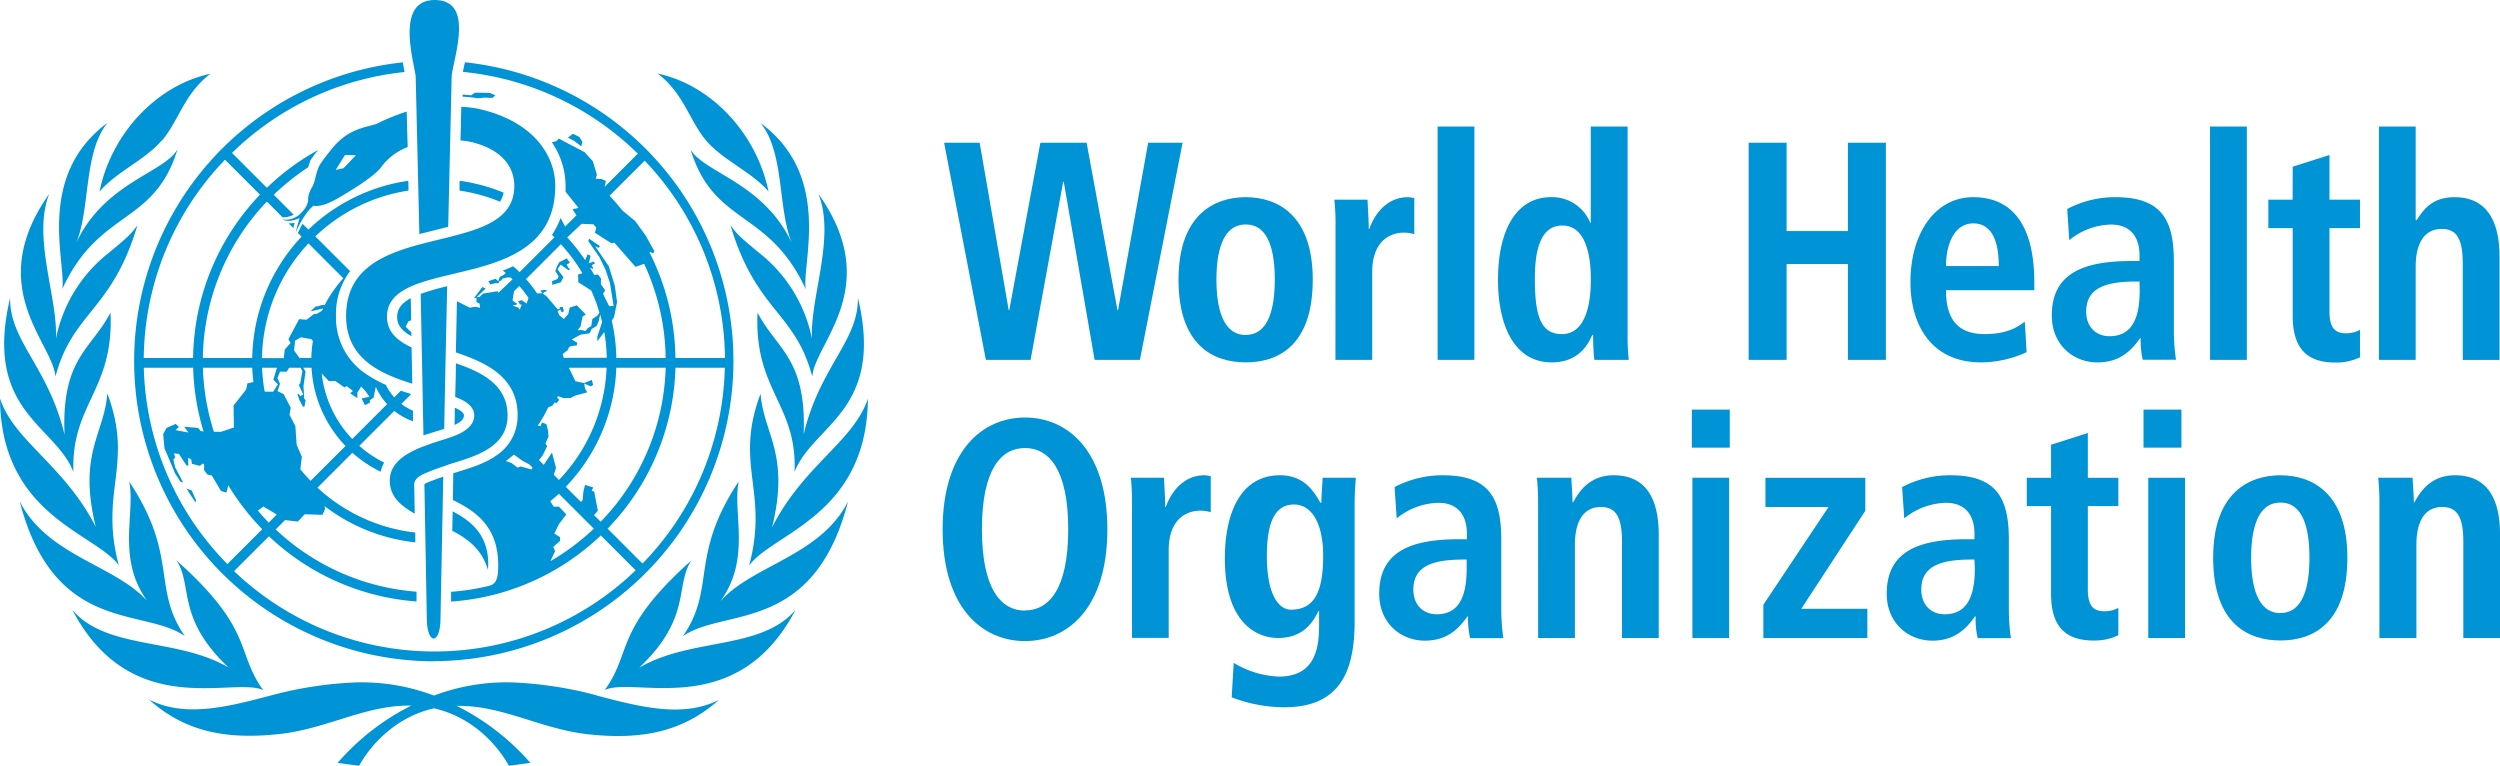 <?xml version="1.0" encoding="UTF-8"?>
<svg xmlns="http://www.w3.org/2000/svg" viewBox="0 0 580.82 177.96">
  <defs>
    <style>.cls-1{fill:#0093d5;}</style>
  </defs>
  <title>World Health Organization</title>
  <g data-name="Layer 2">
    <g>
      <path class="cls-1" d="M164,32.58c3.86,4.6,10.61,7.31,14.56,11.92-2.83-13.63-13.35-24.76-25.79-27.42C158.84,21.65,160.15,28,164,32.58ZM14.48,67.13c8.57-18.65,21.36-14.7,26.77-32.47-3,5.45-17,7.75-23.51,21.72,3.31-8.3,1.65-21,7.25-27.85C8.25,40.88,15.38,60.86,14.48,67.13ZM30,111.86c1.54,7.26-3,17.74,4.2,27.76C26.76,131.28,11,129.16,4.58,116.48c8,31,29,24.6,38.39,31.33C35.21,136.66,41.56,129.25,30,111.86Zm-2.41,19.45C23,114,31.18,108,24.93,91.4c-.65,9.36-6.89,13.92-2.68,31C14.82,107.94,3.33,102.54,0,92.6.23,119.78,22.07,123.81,27.59,131.31Zm33.54,29c-6.43-8.9-2-13.93-20.1-30.09,3.82,5.9-.12,13.32,12.06,24.86-11.92-7-28.36-4-36.29-13.41C30.42,167.74,54.35,157.1,61.13,160.34Zm87.42-5.23c12.18-11.54,8.24-19,12.06-24.86-18.06,16.16-13.67,21.19-20.1,30.09,6.78-3.24,30.71,7.4,44.32-18.64C176.91,151.09,160.47,148.08,148.55,155.11Zm18.89-15.49c7.17-10,2.66-20.5,4.2-27.76-11.56,17.39-5.21,24.8-13,36,9.44-6.73,30.36-.35,38.39-31.33C190.62,129.16,174.88,131.28,167.44,139.62Zm-28.86,21.95a89.2,89.2,0,0,0-19.75-3,47.75,47.75,0,0,0-18,3.06,47.78,47.78,0,0,0-18-3.06,89.2,89.2,0,0,0-19.75,3c-10.87,2.89-20.26,5.13-28.45,1,7.85,7,17,9.45,30.23,8,11-1.18,19.91-6.69,30.29-6.61h.41a55.47,55.47,0,0,0-17.12,13.31l5,.67s5.27-10.59,17.39-13.35c12.12,2.76,17.39,13.35,17.39,13.35l5-.67A55.63,55.63,0,0,0,106.1,164h.41c10.38-.08,19.27,5.43,30.28,6.61,13.23,1.43,22.39-1.06,30.24-8C158.84,166.7,149.45,164.46,138.58,161.57ZM25.67,72.63C21.19,81.23,14.23,83.2,15,101,11.22,85.18,2.24,79.32,2.35,69.23c-6.24,26.3,10.44,29.42,14.72,40.44C16.44,93.88,26.52,90.69,25.67,72.63Zm6.26-20.3c-1.56,2.18-2.65,3.11-6.81,6.54A33.77,33.77,0,0,0,13,78.64c.43-9.64-5.53-23.49-1.57-33.59-15.33,21.65.88,34.62,1.45,42.46C16.86,72.42,26,72.3,31.93,52.33Zm156.7,26.31a33.82,33.82,0,0,0-12.11-19.77c-4.16-3.43-5.25-4.36-6.81-6.54,5.93,20,15.07,20.09,19,35.18.57-7.84,16.78-20.81,1.44-42.46C194.15,55.15,188.2,69,188.63,78.64Zm13,14c-3.33,9.94-14.82,15.34-22.25,29.84,4.21-17.12-2-21.68-2.68-31-6.25,16.62,2,22.59-2.66,39.91C179.57,123.81,201.41,119.78,201.64,92.6ZM176,72.63c-.85,18.06,9.24,21.25,8.6,37,4.29-11,21-14.14,14.72-40.44.12,10.09-8.86,16-12.61,31.72C187.41,83.2,180.45,81.23,176,72.63Zm-138.34-40c3.87-4.6,5.18-10.93,11.24-15.5-12.44,2.66-23,13.79-25.79,27.42C27,39.89,33.76,37.18,37.62,32.58Zm122.77,2.08c5.41,17.77,18.2,13.82,26.76,32.47-.89-6.27,6.24-26.25-10.5-38.6,5.6,6.86,3.94,19.55,7.25,27.85C177.41,42.41,163.44,40.11,160.39,34.66ZM117,44.75A41.92,41.92,0,0,0,106.77,42c0,.75,0,1.52,0,2.28a40,40,0,0,1,9.4,2.58A6,6,0,0,0,117,44.75Zm-2.59-22,.68-.61-1.3-.55-3.42-.07-.89.62-2-.17,0,.49a34.75,34.75,0,0,1,3.52.37l1.67-.15ZM107.78,96.5c0-.58-.77-1.15-1.91-1.69h-.21c0,.47,0,2.79-.07,3.92C107,98.1,107.78,97.42,107.78,96.5ZM68.16,53a10.92,10.92,0,0,1,.29-1.25,5.79,5.79,0,0,1-1.4.14Zm32.73,100.6A69.76,69.76,0,0,0,108,14.47c0,.13,0,.27-.08.4-.14.68-.27,1.29-.37,1.83a67.35,67.35,0,0,1,40.63,19l-7.7,7.7.29-1.36-1-.44-1.38-.08.29-.89-.93-3.15-1.92-2.11-6-3.17-.52.55-1.09.32a18,18,0,0,1,3.18,10.11c0,.47,0,.92,0,1.37l3,3.75-1.4.32.93,1.4-2.63,2.62-1.06-2a17.92,17.92,0,0,1-2,3.93l.59.54-8.11,8.11c-.49-.47-1-.92-1.52-1.35-.78.36-1.57.69-2.38,1l.69.54-.41.41-1,.53-.35,1-.59-.59-1.71.57.47.75,1.18-.31.77.06.06-.42.59-.3.18-.35,1.06-.3.83,0c.16.14.33.29.48.44L115.81,68l-.24-.34-3.36.55-.75.75-.73.09,2.08-2-.74-.37-1.95,2.6.57-.06,0,1,.71.28.14,1-1.17-.23-1.22.22-3-1.51s-.16,7.92-.24,11.9c7,2.34,14.35,5.72,14.35,14.6a11,11,0,0,1-5,9.38h0l-.15.1h0l-.22.15c-2.82,1.86-6.44,2.86-9.58,3.84,0,0-.09,6.22-.09,6.22,5,2.48,11.05,6.09,10.49,16.42-.07,2.54-1.06,3.24-1.91,3.47h0a52.52,52.52,0,0,1-9,1.43c0,.8,0,1.56,0,2.27a55.87,55.87,0,0,0,34.78-15.36l8.1,8.1a67.37,67.37,0,0,1-93.3.19l8.1-8.1a55.83,55.83,0,0,0,34.29,15.15c0-.7,0-1.46,0-2.27A53.59,53.59,0,0,1,64.05,123l2.16-2.17,3,.34,1.58-1.7,4.14.14.61-1.43-.15-.61A42,42,0,0,0,96.48,126c0-.88,0-1.65,0-2.28A39.93,39.93,0,0,1,73.76,113.3l8.11-8.11a28.85,28.85,0,0,0,6.57,4.41,7.67,7.67,0,0,1,.82-2.13,26.22,26.22,0,0,1-5.79-3.89l8.13-8.12a14.86,14.86,0,0,0,4.34,2.41c0-.8,0-1.65,0-2.44a12.47,12.47,0,0,1-2.68-1.59l2.29-2.29c-.8-.24-1.62-.5-2.42-.78l-1.54,1.54a12.4,12.4,0,0,1-1.94-2.89,27.57,27.57,0,0,1-4-2.14A15.69,15.69,0,0,1,78.06,73.5,16.54,16.54,0,0,1,81.34,63l-8.08-8.08A39.91,39.91,0,0,1,94.9,44.28c0-.78,0-1.55-.05-2.28A42.18,42.18,0,0,0,71.66,53.34L70.29,52c-.31.55-.67,1.24-1.09,2.11l.86.87A42.13,42.13,0,0,0,58.6,83.17H47.13A53.62,53.62,0,0,1,62,46.83l3.64,3.65a4.61,4.61,0,0,0,.52,0,5.5,5.5,0,0,0,2.07-.6l-4.63-4.63a54.51,54.51,0,0,1,8-6.38,15.06,15.06,0,0,1,.57-1.68,26.93,26.93,0,0,1,1.75-2.35A56,56,0,0,0,62,43.63l-8.1-8.1A67.2,67.2,0,0,1,94,16.73c-.06-.28-.1-.5-.1-.5-.1-.53-.22-1.12-.33-1.74a69.77,69.77,0,0,0,7.28,139.15ZM116,105.45v-.06l0,0Zm33.78-68.12a67.26,67.26,0,0,1,18.65,45.84H156.92a55.67,55.67,0,0,0-6-24.48l.1-.2.79.42.19-.61L150,54.71l-2.43-3.36L144.69,49c-1-1.22-2-2.4-3.07-3.54ZM135.13,52l2.75.12.66.79-.33,1.17L142,56.48l.75-.09,4.9,5.6,2-.7a53.4,53.4,0,0,1,5,21.88H143.19a41.78,41.78,0,0,0-1.07-8.72l.53-.71.71-3.59-.54-3.86-1.38-4.44-3.2-4.68.78.41.39-.39-2.57-1.74-.17.57,2.57,3.67,1.45,3,1,3,.33,2,.53,3.38-1,.07s-1.11-2.07-1.45-2.92l.51-.77-1-1.4v-1.4l-.7-.88-.87.11c-.31-.58-.64-1.15-1-1.71l.62.31.16-.16-.33-.72.75-.42-.34-.42-1.11.42.41-1.74-.66-.38-.59,1.39a42.64,42.64,0,0,0-4.17-5.3Zm-2.3,26.87,2.06-1.12,2.1-.32.46-1,1.17-.7.45-1,.36-1.69c.17.59.32,1.2.46,1.81l-1.11,3.31,0,1.12,1.61-2.15a38.74,38.74,0,0,1,.57,6h-10l-.23-.87,1.17-.93.23-.56.51-.38,1.36-.14.14-.6ZM119.07,71l1-.24,0-.24-1-.69.35-2.16,1.23-1.23a27.16,27.16,0,0,1,2.13,2.77l-.43,1.33-1.12-.8-.85.23.42.79h.42l-.47,1.17-.32-.47Zm4.39,38.07-2.48-.7-.74.27-1.4-1.07-1.32-.47c.65-.47,1.28-1,1.89-1.48l2,1.44,1.56.82.77.77ZM122.2,64.85l8.11-8.11a40.43,40.43,0,0,1,5,6.74l-1,.28.05,1.81,3,1.92a39.2,39.2,0,0,1,1.9,5.12l-.53.78-1.1.7-.27,1.68-.75.42-.63.74-.63-.23-1.12,0,.65-.88.47-2.29.74-.46L134,70.92l-1.63.55L132,73l-1,1.11-1.07-.88-.38-.94.61-.38.34.62.5-.19-.22-1-.71,0-.05.42-.47.09L127,68.86l-.86-.65.33-.36.76-.26-.7-.28s-.89.2-1,.2l.51.64-1.28,0A27.71,27.71,0,0,0,122.2,64.85ZM126.33,108l-1.1-1.1.84-1.09,1.06-2.16-.41-.6.7-1.6-.08-1.44-.42-1.49-1-.35-.37.84-.6-.16a27.18,27.18,0,0,0,2.4-4.19l1-.44.58-.78.28.32.7-.84-.56-.7.51-.14.94.38,1.77,0,1.07-.56,2.8-.74-.53-.93-.18-1.13,1.5.66.56-.33-.28-1.16L135.7,89l-2-.42-1.54-3.15h8.77a39.92,39.92,0,0,1-11.07,26.08l-1.2-1.21.52-1.61-.94-3.55Zm1.55,22.37,1.08-2.32-.42-1,1.59-1.4v-.84l-1.36-.85,1.12-2.23,1.68-2.2-1.68-1.81h-1.26l-.78-1.27c.67-.56,1.34-1.13,2-1.73l8.11,8.11A54.38,54.38,0,0,1,127.88,130.38ZM138,119.67l.9-1-.85-4.44-.58-.23.36-.75-1.92-.6-.37,1.58-.19,2-.4.37-3.5-3.5a42.17,42.17,0,0,0,11.74-27.67h11.47a53.55,53.55,0,0,1-15.1,35.78Zm3.16,3.15a55.84,55.84,0,0,0,15.77-37.38h11.46a67.28,67.28,0,0,1-19.12,45.49Zm-69-11.11c-.83-.86-1.62-1.75-2.38-2.68l.35-2.9-1.21-2.78L68.62,99l-1.36-2.64.28-1.64L65.9,91.57l-1.43-.72.58-1.67-.59-1.32.59-1.51h1.57l.55-.91h2.68l.41.79L69.76,89l-.32.47,1,2.19-.66.36-.46-.58-.2.22.46,1.3.79,1.52.37,0L71,93l-.38-.5,0-.92-.12-1.9L71,86.34l-.54-.9h1.92a28.48,28.48,0,0,0,7.89,18.17ZM64.56,89.3,63.48,91H61.62l-.15-.11a40.74,40.74,0,0,1-.58-5.45h3.45l-.83,2.76Zm3.77-7.87.21-2.28,1.36-.79,2.43.43.37.44a27,27,0,0,0-.37,3.94H69.58ZM80,90l.57-.29L82,90.84l-.65.53,1.69,1.12L83,91.29l.9-1.49.94,1,1,1.38L84,92.56l.79,1.58L86,93.5,85.88,93l.9-.61.53-2.5a14.91,14.91,0,0,0,2.63,4l-8.1,8.1a26.21,26.21,0,0,1-7.1-15.22l1.66,1.77,1.56,0ZM71.66,56.54l8.1,8.11a28.91,28.91,0,0,0-4.3,6.19l-.56,0-1.14.35-.4,0-1.21,1.13L73.68,72l1.38-.35-.24.53-1.21.74H73l-1.78,1.36-1.72-.14-2.49,4.64.49.93-1.35,1.5-.21,2H60.86A39.92,39.92,0,0,1,71.66,56.54ZM61.19,117.69l2.57,1.51.53.36-1.86,1.86q-1.3-1.35-2.52-2.79ZM58.62,85.44c0,1.11.14,2.22.26,3.31l-1.4.32-.29,1.42-2.92,3.72.07,5.11-3,1H49.7a53.48,53.48,0,0,1-2.56-14.89ZM47.3,100.26l-.67-.13L46,99.42l-3.22-.28,1,1.35-3-.56.78-.72-.73-.72-2.15.94-.77,1.42.3,3.27L40.69,110l1.19,1.86.68.25-1.87-3.55-.41-1.81.42-.44-.26-1,1.13.15,1.73,2.62.43.17,0-1.91.7.41.15,1,1.82.48.76-.54.26.18,0,1.39.8,1,1,.22,2.12,3.59,1.29.36.4-1.68a56.32,56.32,0,0,0,7.9,10.2l-8.1,8.1A67.32,67.32,0,0,1,33.41,85.44H44.88A55.83,55.83,0,0,0,47.3,100.26Zm5-63.13,8.1,8.1A55.91,55.91,0,0,0,44.86,83.17H33.4A67.28,67.28,0,0,1,52.25,37.13Zm83-4.18-.69-1.12-1.5-.75-1.17.89,1.5.8L135.05,34ZM128.29,65.3l0,.88,2-.59.61-1.21-1.37-1.8.73-1.1,1.85,1.32.34-.27-.37-.26-.42-.8.76-.44-.74-1-1.74.88L129.36,62l-.35.95.77,1.29-.28.6Zm-82.9,51.42.15-.52-1-2.24-1.22-.45ZM92.27,73.64c0,1.92,1.17,3.28,3.3,4.45,0,0,0-.33,0-.86l-1.34-1.34.71-1.29.58-.16c0-2.24-.09-4.75-.1-5.11l-.1,0C93.34,70.43,92.27,71.75,92.27,73.64Z"></path>
      <path class="cls-1" d="M105.07,123.32c3.6,1.82,6.92,4.34,8.31,9.11.61-7.9-3.82-11.32-8.21-13.63C105.17,118.81,105.07,123.33,105.07,123.32Z"></path>
      <path class="cls-1" d="M129,43.2c0-7.17-5.2-15.13-17.95-17.94a30.69,30.69,0,0,0-3.89-.45c0,1.08-.08,3.56-.08,3.56,0,.78-.08,3.65-.1,4.27a18,18,0,0,1,2.45.34c7.41,1.77,10.06,6,10.06,10.22,0,6.81-5.82,9.38-13,11.32l-2.37.62c-2.17.54-4.4,1.06-6.61,1.65-.79.21-1.57.44-2.35.67h0c-7.93,2.42-14.75,6.24-14.75,16s7.78,13.34,15.37,15.68q-.07-4.19-.16-8.42c-3.35-1.57-5.71-3.64-5.71-7.12s2.15-5.46,5.44-7c.73-.33,1.51-.63,2.34-.91,1.89-.64,4-1.19,6.25-1.73l2.37-.57h0C117,60.89,129,57.54,129,43.2Z"></path>
      <path class="cls-1" d="M90.56,111.67c0,3.92,2.9,6,5.79,7.67,0-.66-.12-6.73-.12-6.83.06-1.21,1.23-1.94,2.18-2.39a47.05,47.05,0,0,1,4.59-1.75c.86-.3,1.59-.59,2.41-.83h0c5.8-1.75,12.51-4,12.51-11s-5.75-10-12-12.13c0,2.25-.11,5.54-.16,7.81,2.66,1,4.42,2.31,4.42,4.32,0,2.53-2.7,4-4.61,4.72-.8.31-2,.71-2.35.82-1.54.48-3.2,1-4.75,1.6a22.79,22.79,0,0,0-2.35,1C93.36,106.06,90.55,108.09,90.56,111.67Z"></path>
      <path class="cls-1" d="M94.49,25.93a46.17,46.17,0,0,0-7,2.85c-2.5.83-6,1-9.67,4.94A49.49,49.49,0,0,0,74.49,38c-1.1,1.58-1.15,4.12-2,5.49-1.16,2-.88,3.11-.88,3.11l0,.06a5.31,5.31,0,0,1-1.34,2.48A5.08,5.08,0,0,1,65.61,51c1.66.83,4-.33,4-.33a30.61,30.61,0,0,0-.88,3.3c1.86-4.21,3.57-5.75,4.1-6.18.8.18,2.46.11,5.54-1.66,3.48-2,8.71-5.25,10.19-7.31a13.59,13.59,0,0,1,6.16-4.65C94.61,31,94.55,28.26,94.49,25.93ZM79.81,39.08,78,39.47,80.16,36l2.52.08Z"></path>
      <path class="cls-1" d="M101.68,111.18c-.34.12-1.21.49-1.76.68s-1.32.51-1.32.71.56,30.41.56,31.08c0,6.25,3.18,6.29,3.18,0,0-.45.64-32.9.64-32.9S102.22,111,101.68,111.18Z"></path>
      <path class="cls-1" d="M98.38,101.16c1-.34,2-.64,2.9-.93l1.93-.6c0-1.91.58-28.33.68-33.13a60.72,60.72,0,0,0-6.15,1.77C97.81,71.87,98.33,98.28,98.38,101.16Z"></path>
      <path class="cls-1" d="M101,0c-8.94,0-5.14,13.26-4.43,17.58,0,.21.72,30,.86,36.79,1.36-.36,2.71-.69,4-1l2.7-.68c.13-6.57.79-35,.81-35.15C105.53,12.91,110.21,0,101,0Z"></path>
      <path class="cls-1" d="M247.15,42.27H247l-7.57,41.34H229.05l-9.71-50.45h8.26l6.75,38.89h.13l7.23-38.89h10.74l7.16,38.89h.14l7-38.89h8l-9.92,50.45H254.31Z"></path>
      <path class="cls-1" d="M289.43,45.81c7.22,0,15.56,4,15.56,19.15,0,15.62-8.34,19.23-15.56,19.23S273.8,80.58,273.8,65C273.8,49.79,282.2,45.81,289.43,45.81Zm0,32c5.5,0,6.74-6.65,6.74-12.87s-1.24-12.79-6.74-12.79-6.82,6.58-6.82,12.79S283.92,77.83,289.43,77.83Z"></path>
      <path class="cls-1" d="M310.28,52.53a52.55,52.55,0,0,0-.27-6.14h7.71c.07,2.24.28,4.55.28,6.79h.13c1-2.89,3.72-7.37,9-7.37a8.15,8.15,0,0,1,1.45.22v8.38a8.4,8.4,0,0,0-2.41-.36c-3.51,0-7.37,2.24-7.37,9.18V83.61h-8.54Z"></path>
      <path class="cls-1" d="M334,29.4h8.54V83.61H334Z"></path>
      <path class="cls-1" d="M378.14,29.4V77.25a51.7,51.7,0,0,0,.27,6.36h-8a51.34,51.34,0,0,1-.28-5.78h-.21c-1.37,3.18-3.92,6.36-9.43,6.36-8.81,0-12.46-8.82-12.46-19.15,0-12.15,4.61-19.23,12.26-19.23a9.51,9.51,0,0,1,9.15,5.93h.14V29.4ZM362.85,77.62c5,0,6.75-5.72,6.75-12.73,0-7.23-1.93-12.5-6.61-12.5s-6.4,4.84-6.4,12.29C356.59,73.28,357.9,77.62,362.85,77.62Z"></path>
      <path class="cls-1" d="M406.26,33.16h8.82V53.69h14.24V33.16h8.82V83.61h-8.82V61.35H415.08V83.61h-8.82Z"></path>
      <path class="cls-1" d="M470.84,81.81a25.48,25.48,0,0,1-10.6,2.38c-11.43,0-16.39-8.6-16.39-18.65,0-11.13,5.58-19.73,14.6-19.73,7.64,0,14.18,4.7,14.18,19.88v1.73H452.11c0,6.36,2.41,10.2,9,10.2,5.23,0,7.71-1.67,9.3-2.9Zm-6.47-20c0-6.58-2.07-9.91-5.92-9.91-4.48,0-6.34,5-6.34,9.91Z"></path>
      <path class="cls-1" d="M480.27,48.56a23.72,23.72,0,0,1,11.22-2.75c11,0,13.56,5.64,13.56,15V77a47.23,47.23,0,0,0,.49,6.57h-7.72a19.44,19.44,0,0,1-.48-5h-.13c-2.14,3-4.83,5.63-9.92,5.63-5.51,0-10.6-4-10.6-10.91,0-10.12,7.85-12.65,18.66-12.65h1.72V59.26c0-3.69-1.72-7.09-6.61-7.09a15.87,15.87,0,0,0-9.71,3.62Zm16.8,16.84h-.76c-7.3,0-11.63,1.59-11.63,7,0,3.4,2.13,5.71,5.43,5.71,5.1,0,7-4,7-10.63Z"></path>
      <path class="cls-1" d="M513.45,29.4H522V83.61h-8.54Z"></path>
      <path class="cls-1" d="M532.66,38.73,541.2,36V46.39h7.09V53H541.2v19.3c0,4,1.37,5.13,3.85,5.13a6.51,6.51,0,0,0,3.24-.8V83a12.66,12.66,0,0,1-5.72,1.23c-6.33,0-9.91-3-9.91-10.84V53H527V46.39h5.64Z"></path>
      <path class="cls-1" d="M552.69,29.4h8.54V51.16h.21c1.51-2.32,3.51-5.35,8.81-5.35,8,0,10.46,6.29,10.46,13.81v24h-8.54V61.28c0-5.71-1.37-8.1-4.88-8.1-4.48,0-6.06,4-6.06,8.75V83.61h-8.54Z"></path>
      <path class="cls-1" d="M238.13,97c10,0,19.14,7.81,19.14,26s-9.15,25.94-19.14,25.94S219,141.14,219,123,228.15,97,238.13,97Zm0,44.82c5.58,0,10.05-5,10.05-18.86s-4.47-18.87-10.05-18.87-10,5-10,18.87S232.56,141.86,238.13,141.86Z"></path>
      <path class="cls-1" d="M263,117.14a55,55,0,0,0-.27-6.15h7.71c.07,2.25.27,4.56.27,6.8h.14c1-2.89,3.72-7.37,9-7.37a8.9,8.9,0,0,1,1.44.21V119a8.27,8.27,0,0,0-2.4-.36c-3.52,0-7.37,2.24-7.37,9.18v20.38H263Z"></path>
      <path class="cls-1" d="M286.63,154a21.73,21.73,0,0,0,10.47,3.19c8,0,9.36-5.86,9.36-11.72v-3.54h-.14c-1.37,2.89-3.78,6.29-9.36,6.29-5,0-12.39-3.47-12.39-18.5,0-10.27,3.51-19.3,12.8-19.3,5.17,0,7.58,3.11,9.37,6.36H307c0-2,.21-3.83.28-5.79H315c-.14,2-.28,3.91-.28,5.86v27.47c0,11.64-3.37,20-16.38,20A34.38,34.38,0,0,1,286.15,162Zm13.28-12.36c5.37,0,7.5-4,7.5-12.5,0-7.81-2.82-12-6.88-11.93-4.48.08-6.2,4.41-6.2,12C294.33,138,297,141.64,299.91,141.64Z"></path>
      <path class="cls-1" d="M324,113.16a23.9,23.9,0,0,1,11.23-2.74c11,0,13.56,5.64,13.56,15v16.26a47.54,47.54,0,0,0,.48,6.58h-7.71a19.47,19.47,0,0,1-.48-5.06h-.14c-2.13,3-4.82,5.64-9.91,5.64-5.51,0-10.6-4-10.6-10.91,0-10.12,7.84-12.65,18.65-12.65h1.72v-1.38c0-3.68-1.72-7.08-6.61-7.08a15.9,15.9,0,0,0-9.7,3.61ZM340.75,130H340c-7.3,0-11.64,1.59-11.64,7,0,3.39,2.14,5.71,5.44,5.71,5.09,0,6.95-4,6.95-10.63Z"></path>
      <path class="cls-1" d="M357.34,117.14a55,55,0,0,0-.27-6.15h8c.06,1.88.27,3.83.27,5.72h.14c1.24-2.25,3.65-6.29,9.43-6.29,8.05,0,10.46,6.29,10.46,13.8v24h-8.53V125.89c0-5.71-1.38-8.1-4.89-8.1-4.48,0-6.06,4-6.06,8.75v21.68h-8.54Z"></path>
      <path class="cls-1" d="M393.06,95.16h8.81V104h-8.81Zm.13,15.83h8.54v37.23h-8.54Z"></path>
      <path class="cls-1" d="M409.68,140.49l15.14-22.7H410.16V111h23.2v7.67l-14.87,22.77h15.35v6.79H409.68Z"></path>
      <path class="cls-1" d="M441.92,113.16a23.87,23.87,0,0,1,11.23-2.74c11,0,13.56,5.64,13.56,15v16.26a47.54,47.54,0,0,0,.48,6.58h-7.71a19,19,0,0,1-.48-5.06h-.14c-2.14,3-4.82,5.64-9.91,5.64-5.51,0-10.61-4-10.61-10.91,0-10.12,7.85-12.65,18.66-12.65h1.72v-1.38c0-3.68-1.72-7.08-6.61-7.08a15.9,15.9,0,0,0-9.7,3.61ZM458.72,130H458c-7.3,0-11.63,1.59-11.63,7,0,3.39,2.13,5.71,5.44,5.71,5.09,0,7-4,7-10.63Z"></path>
      <path class="cls-1" d="M476.52,103.33l8.54-2.74V111h7.09v6.58h-7.09v19.3c0,4,1.38,5.13,3.86,5.13a6.48,6.48,0,0,0,3.23-.79v6.36a12.62,12.62,0,0,1-5.71,1.23c-6.34,0-9.92-3-9.92-10.84V117.57h-5.64V111h5.64Z"></path>
      <path class="cls-1" d="M498,95.16h8.81V104H498ZM499.1,111h8.54v37.23H499.1Z"></path>
      <path class="cls-1" d="M529.81,110.42c7.23,0,15.55,4,15.55,19.15,0,15.62-8.32,19.23-15.55,19.23s-15.63-3.61-15.63-19.23C514.18,114.39,522.58,110.42,529.81,110.42Zm0,32c5.5,0,6.74-6.65,6.74-12.87s-1.24-12.79-6.74-12.79S523,123.35,523,129.57,524.3,142.44,529.81,142.44Z"></path>
      <path class="cls-1" d="M552.8,117.14a52.51,52.51,0,0,0-.28-6.15h8c.07,1.88.28,3.83.28,5.72h.14c1.23-2.25,3.64-6.29,9.42-6.29,8.06,0,10.47,6.29,10.47,13.8v24h-8.53V125.89c0-5.71-1.38-8.1-4.9-8.1-4.47,0-6,4-6,8.75v21.68H552.8Z"></path>
    </g>
  </g>
</svg>
